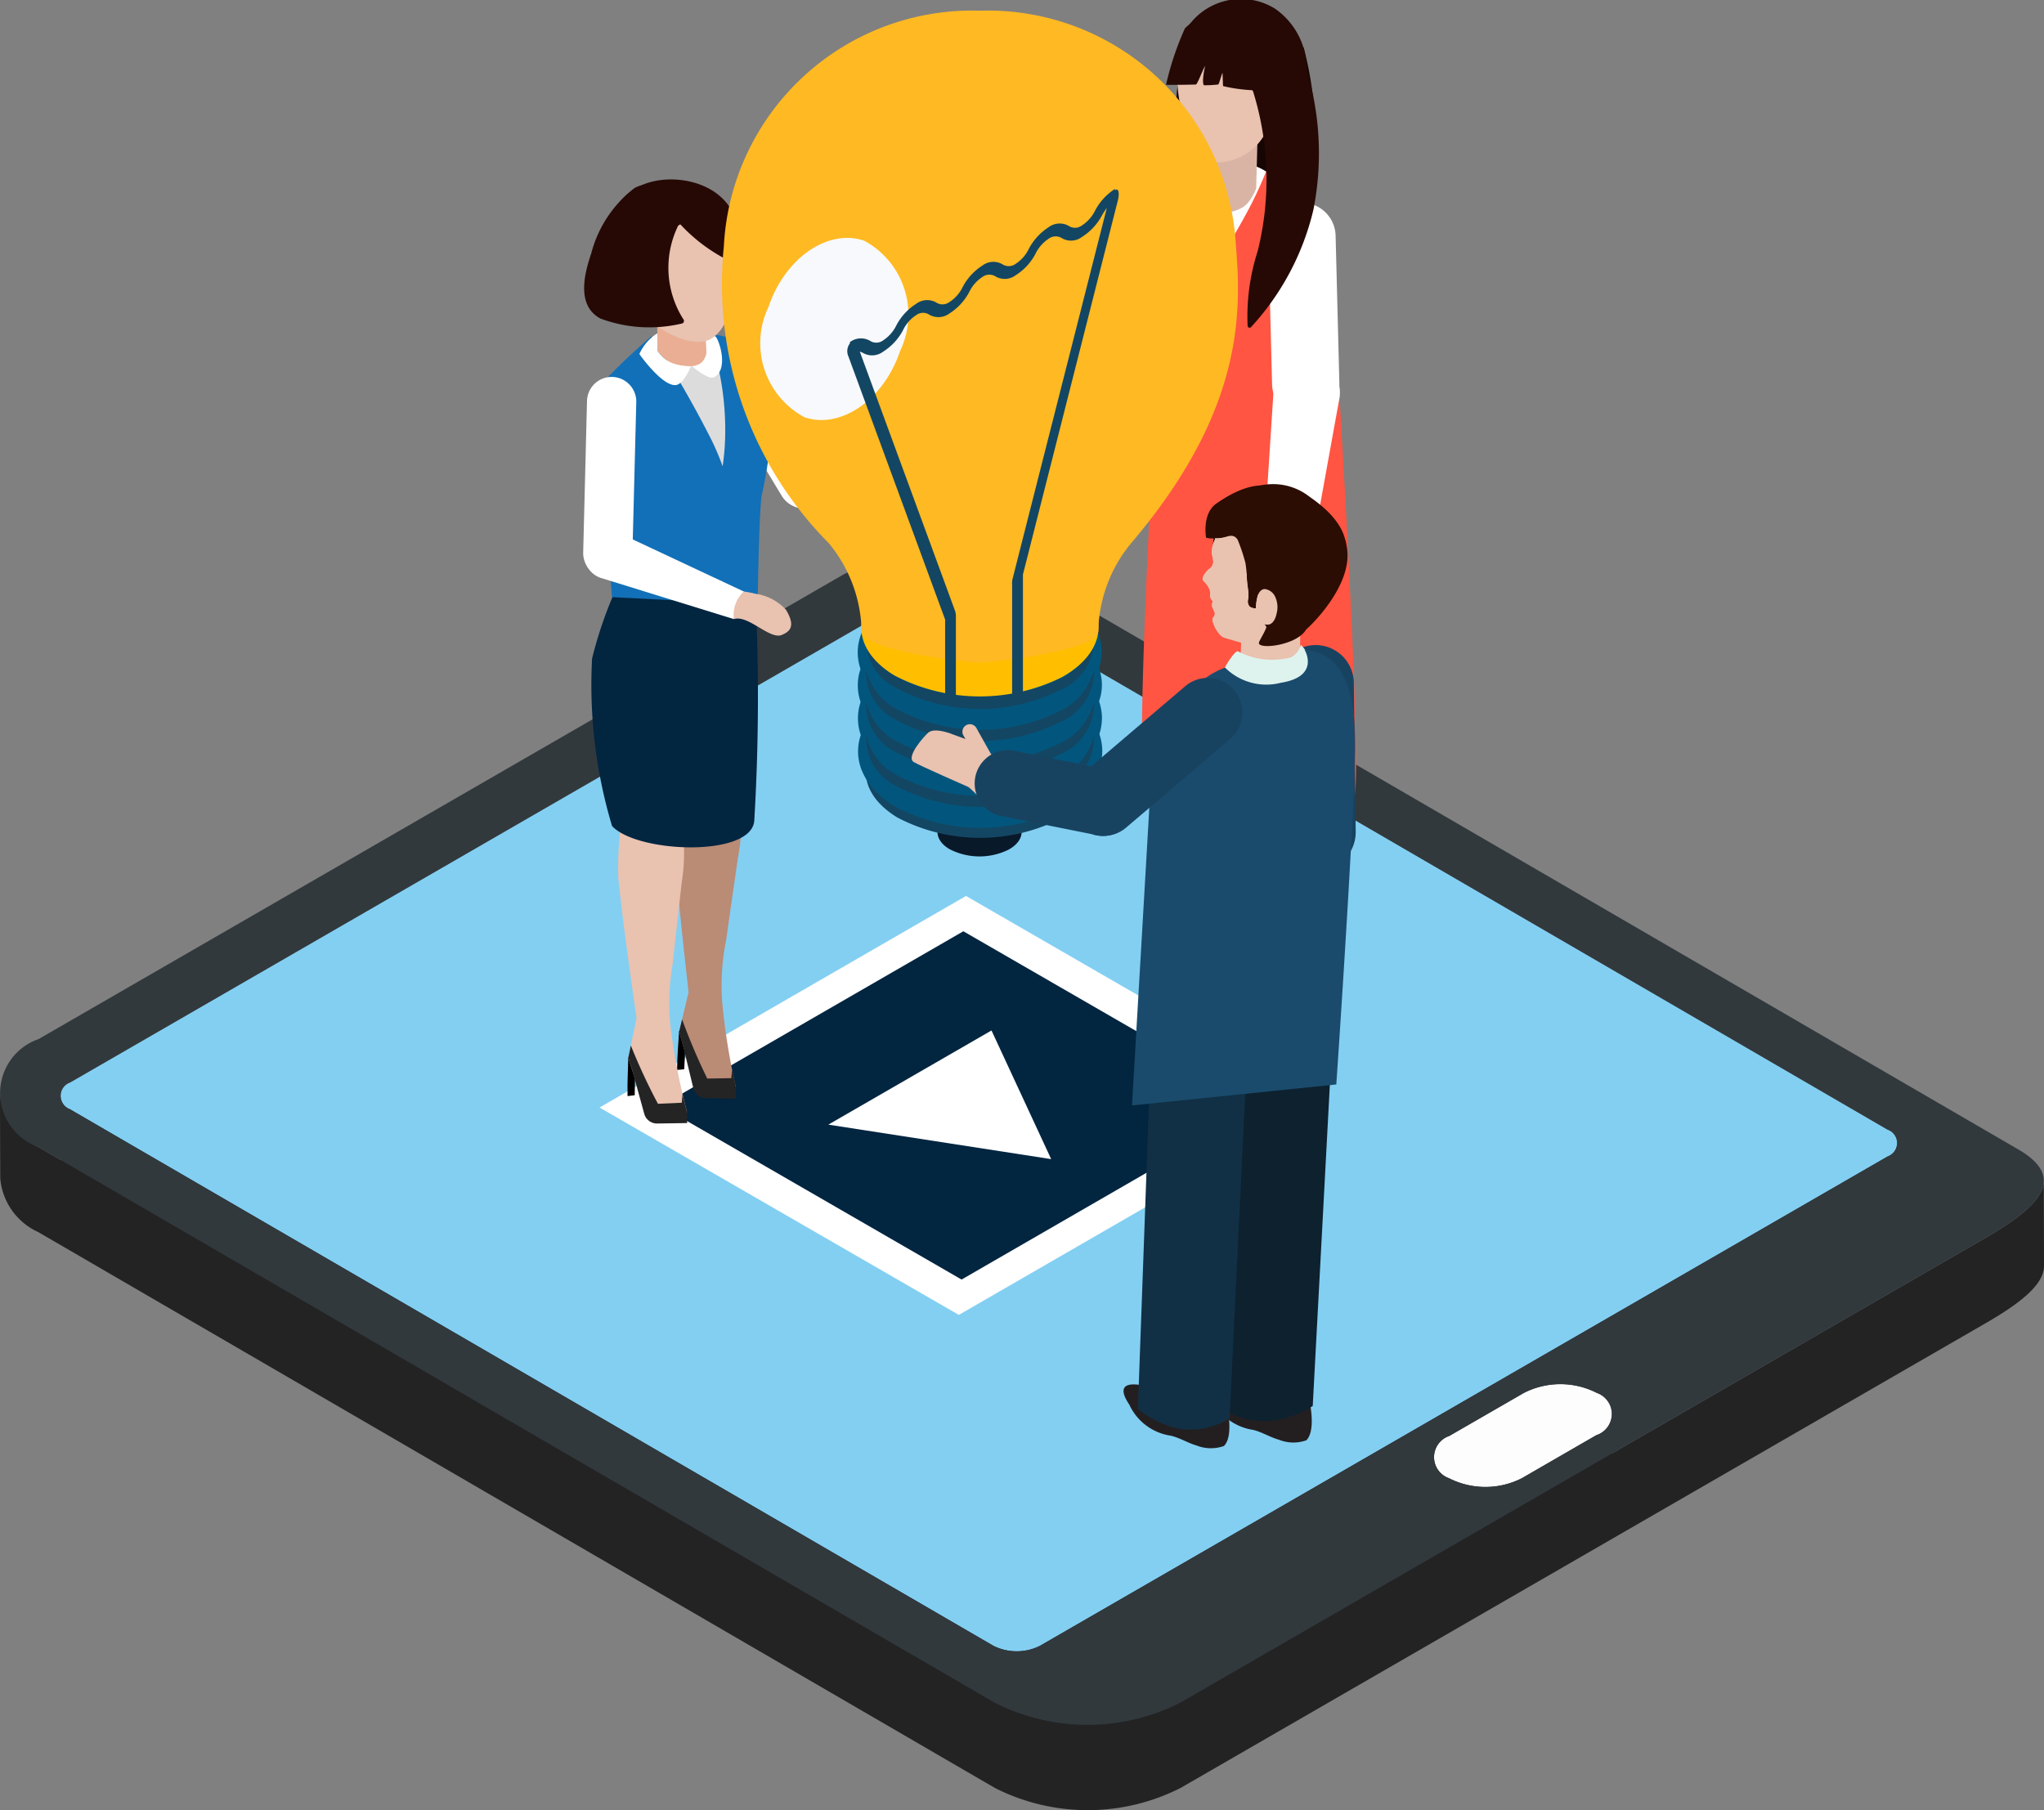 <svg xmlns="http://www.w3.org/2000/svg" xmlns:xlink="http://www.w3.org/1999/xlink" viewBox="0 0 40.239 35.639"><rect x="0" y="0" width="40.239" height="35.639" fill="#808080" stroke="none"/><defs><style>.cls-1{fill:#9cb5cc;}.cls-2{fill:#232324;}.cls-3{fill:#83cff2;}.cls-4{fill:#fdfdfd;}.cls-5{fill:#31393d;}.cls-6{fill:#fff;}.cls-7{fill:#022540;}.cls-8{fill:#160503;}.cls-9{fill:#71cff3;}.cls-10{fill:#dcdcdc;}.cls-11{fill:#e9c2b0;}.cls-12{fill:#ba8b75;}.cls-13{fill:#242424;}.cls-14{fill:#ff5542;}.cls-15{fill:#d9b4a4;}.cls-16{fill:#260905;}.cls-17{fill:#0b2130;}.cls-18{fill:#1170b8;}.cls-19{fill:#e9ae93;}.cls-20{isolation:isolate;}.cls-21{clip-path:url(#clip-path);}.cls-22{fill:#aa2a41;}.cls-23{fill:#d43451;}.cls-24{fill:#ff3f61;}.cls-25{fill:#9f273c;}.cls-26{fill:#081929;}.cls-27{fill:#134663;}.cls-28{fill:#02567d;}.cls-29{fill:#ffbf00;}.cls-30{fill:#ffb923;}.cls-31{fill:#f8f9fc;}.cls-32{fill:#174361;}.cls-33{fill:#fdfffe;}.cls-34{fill:#2b0d04;}.cls-35{fill:#231f20;}.cls-36{fill:#0d212f;}.cls-37{fill:#113045;}.cls-38{fill:#def3ee;}.cls-39{fill:#1a4b6c;}</style><clipPath id="clip-path"><path class="cls-1" d="M19.547,7.058,18.242,8.769a.039.039,0,0,0-.001.037.119.119,0,0,0,.083.064.04.04,0,0,0,.037-.011l1.268-1.738a.026.026,0,0,1-.025.008.077.077,0,0,1-.058-.045A.024.024,0,0,1,19.547,7.058Z"></path></clipPath></defs><g id="Layer_2" data-name="Layer 2"><g id="Layer_1-2" data-name="Layer 1"><path class="cls-2" d="M40.235,23.245c0,.376-.502.753-1.157,1.132l-7.346,4.24-.002-.782a.373.373,0,0,0-.068-.206L37.166,24.45a.32.32,0,0,0,.186-.266c-.001-.56-.002-1.12-.005-1.68a.315.315,0,0,0-.184-.262l-18.18-10.565a1.025,1.025,0,0,0-.913-.002L1.381,21.311a.321.321,0,0,0-.187.266l.003,1.262-.449-.261A1.281,1.281,0,0,1,0,21.525q.001.841.005,1.679a1.283,1.283,0,0,0,.749,1.054L19.585,35.201a4.037,4.037,0,0,0,3.657,0L39.084,26.055c.654-.377,1.157-.754,1.155-1.131C40.239,24.366,40.235,23.804,40.235,23.245Z"></path><path class="cls-3" d="M37.163,22.242l-18.18-10.565a1.025,1.025,0,0,0-.913-.002L1.381,21.311a.281.281,0,0,0-.003.529l18.18,10.564a1.028,1.028,0,0,0,.914,0L37.162,22.769A.28.28,0,0,0,37.163,22.242Z"></path><path class="cls-4" d="M29.999,27.424a1.579,1.579,0,0,1,1.437-.001.439.439,0,0,1-.007.832l-1.468.848a1.58,1.58,0,0,1-1.435,0,.44.44,0,0,1,.005-.832Z"></path><path class="cls-5" d="M16.6,11.313a4.042,4.042,0,0,1,3.659.002L39.733,22.63c1.003.583.355,1.162-.655,1.747L23.237,33.522a4.046,4.046,0,0,1-3.658,0L.749,22.578a1.123,1.123,0,0,1,.01-2.12ZM37.163,22.242l-18.18-10.565a1.025,1.025,0,0,0-.913-.002L1.381,21.311a.281.281,0,0,0-.003.529l18.18,10.564a1.026,1.026,0,0,0,.913,0l16.69-9.636a.28.28,0,0,0,.001-.527Zm-5.735,6.014a.439.439,0,0,0,.007-.832,1.579,1.579,0,0,0-1.437.001l-1.469.847a.44.44,0,0,0-.005.832,1.58,1.58,0,0,0,1.435,0l1.468-.848Z"></path><polygon class="cls-6" points="26.09 21.723 19.017 17.64 11.803 21.805 18.876 25.888 26.09 21.723"></polygon><polygon class="cls-7" points="24.886 21.753 18.965 18.335 13.009 21.773 18.93 25.192 24.886 21.753"></polygon><polygon class="cls-6" points="19.519 20.288 20.694 22.821 16.307 22.142 19.519 20.288"></polygon><path class="cls-8" d="M24.03,2.678c-.147-.436-.683-.858-.643-1.316a3.738,3.738,0,0,0-.125-.389c-.308,2.375-.218,4.518.579,4.663C24.147,5.693,24.096,2.877,24.03,2.678Z"></path><path class="cls-6" d="M22.239,6.877a.56.56,0,0,0,.409.679h0a.56.56,0,0,0,.679-.409L23.714,4.12a.56.56,0,0,0-.409-.679h0a.562.562,0,0,0-.679.409Z"></path><path class="cls-9" d="M22.986,6.559a.547.547,0,0,1,.334.7l-1.033,3.103a1.221,1.221,0,0,0-.498-.386,1.072,1.072,0,0,0-.516-.04l1.014-3.044A.548.548,0,0,1,22.986,6.559Z"></path><path class="cls-6" d="M21.898,9.844c-.286-.114-.566-.082-.625.069s.122.367.408.479.567.083.626-.069S22.185,9.956,21.898,9.844Z"></path><path class="cls-10" d="M21.888,9.87c-.258-.102-.511-.075-.566.063s.111.332.37.434.511.075.566-.064C22.312,10.166,22.146,9.972,21.888,9.87Z"></path><path class="cls-11" d="M22.164,10.036a.828.828,0,0,0-.587-.229,4.174,4.174,0,0,0-.235.472,2.156,2.156,0,0,0-.186.98c.093.472.308.312.501.248.292-.097.28-.837.357-1.199A.613.613,0,0,1,22.164,10.036Z"></path><path class="cls-11" d="M21.592,10.299a1.173,1.173,0,0,0,.111.552c.123.257-.109.399-.318-.048-.184-.394-.054-.554.064-.578A.113.113,0,0,1,21.592,10.299Z"></path><path class="cls-8" d="M25.343,1.565c-.006-.087-.003-.218-.068-.281l-.003-.001c-.013-.08-.026-.159-.041-.238.007-.062.005-.126.009-.188.001-.015.004-.029.005-.043A2.811,2.811,0,0,0,24.723.49a.75.75,0,0,0-.008.465.023.023,0,0,0,.044,0,.497.497,0,0,0,.013-.054c.005.103.012.206.016.308.012.27-.062.531-.054.795a.03.03,0,0,0,.046.025c-.001.083,0,.167.004.252.001.024.001.049.001.074-.142.361-.545.974-.325,1.352.175.297.746,1.6.814,1.296.07-.315.55-.863.56-1.252a7.275,7.275,0,0,0-.17-2.819C25.664.888,25.346,1.607,25.343,1.565Z"></path><path class="cls-6" d="M23.093,6.426H25.06s.373-2.429-.098-3.025a1.113,1.113,0,0,0-1.169-.063C23.165,3.819,23.093,6.426,23.093,6.426Z"></path><path d="M24.33,17.848c.026.318.035.65.046.793l.149.013c-.003-.312-.03-.574-.041-.811Z"></path><path class="cls-12" d="M24.401,12.191c.024.245.049.488.072.732a7.137,7.137,0,0,1,.104,1.168c-.071.984-.181,1.965-.29,2.946l.196.82-.327,1.158-.86.015a13.509,13.509,0,0,0,.29-1.809,4.756,4.756,0,0,0-.084-1.271q-.123-.857-.245-1.714a3.794,3.794,0,0,1-.07-.815,3.244,3.244,0,0,0,.004-.385c-.006-.107-.08-.319-.047-.418.051-.146.302-.161.443-.2Q23.994,12.305,24.401,12.191Z"></path><path class="cls-13" d="M23.296,19.03l.004.226.624-.011a.273.273,0,0,0,.262-.21l.216-.893.08-.284-.061-.254a12.628,12.628,0,0,1-.525,1.232c-.053.001-.5-.007-.5-.007l-.017-.174Z"></path><path d="M25.39,18.388c.016.319.015.65.02.794l.15.018c.006-.312-.014-.574-.016-.812Z"></path><path class="cls-11" d="M25.638,12.737c.016.244.031.489.048.734a6.984,6.984,0,0,1,.067,1.17c-.102.982-.242,1.959-.382,2.935l.171.827L25.178,19.55l-.859-.013a13.672,13.672,0,0,0,.347-1.799,4.779,4.779,0,0,0-.045-1.273q-.094-.86-.191-1.72a3.801,3.801,0,0,1-.044-.817,2.979,2.979,0,0,0,.015-.384c-.002-.107-.07-.322-.032-.419.055-.143.306-.151.448-.186C25.091,12.872,25.364,12.804,25.638,12.737Z"></path><path class="cls-13" d="M24.319,19.537l-.003.226.624.008a.273.273,0,0,0,.268-.202l.244-.887.088-.281-.053-.256a12.693,12.693,0,0,1-.563,1.215c-.052-.001-.499-.023-.499-.023l-.012-.174Z"></path><path class="cls-14" d="M26.149,4.403a16.194,16.194,0,0,0-1.196-1.099,7.552,7.552,0,0,1-.373.818c-.223.425-.553.944-.773,1.404a5.25,5.25,0,0,0-.23.546,4.713,4.713,0,0,1-.051-.553,5.942,5.942,0,0,1,.348-2.218l-.7.139a.372.372,0,0,0-.264.208c-.025.052-.334,1.139-.362,1.385a8.816,8.816,0,0,0,.218,1.65c.059.458-.399,7.051-.257,8.773.063.768,3.617.841,4.14.276C26.881,15.482,26.181,4.634,26.149,4.403Z"></path><path class="cls-15" d="M23.98,4.156a.587.587,0,0,0,.43-.046c.214-.087.32-.404.32-.404l.026-1.003-.875.12s-.053.733-.038.989C23.851,3.977,23.848,4.103,23.98,4.156Z"></path><path class="cls-6" d="M26.367,7.528a.664.664,0,0,1-.636.692h0a.665.665,0,0,1-.688-.64l-.074-2.896a.663.663,0,0,1,.636-.692h0a.664.664,0,0,1,.688.64Z"></path><path class="cls-6" d="M25.833,7.081a.65.65,0,0,0-.756.53l-.169,2.621a1.421,1.421,0,0,1,1.009.101l.452-2.495A.656.656,0,0,0,25.833,7.081Z"></path><path class="cls-11" d="M25.773,10.105a.956.956,0,0,0-.786-.188,3.497,3.497,0,0,0-.205.519,1.367,1.367,0,0,0-.049.916c.247.468.456.388.64.251C25.652,11.396,25.47,10.373,25.773,10.105Z"></path><path class="cls-16" d="M25.223,2.463c-.555.542-.778.286-1.332-.077A1.327,1.327,0,0,1,23.219.855,1.275,1.275,0,0,1,25.101.171,1.454,1.454,0,0,1,25.223,2.463Z"></path><path class="cls-11" d="M25.037,1.766a2.786,2.786,0,0,1-.127.855,1.084,1.084,0,0,1-1.255.535,3.322,3.322,0,0,1-.483-1.769c0-.737.398-.64.965-.721C24.488.617,25.019,1.021,25.037,1.766Z"></path><path class="cls-16" d="M24.655.455a1.025,1.025,0,0,0-1.328.103,5.798,5.798,0,0,0-.372,1.112c-.001.004.587-.003.592-.007.049-.054.136-.308.18-.365-.02.063-.069.325-.027.38a2.143,2.143,0,0,0,.284-.015c.019-.018.067-.208.083-.228.002.031.009.259.011.26a3.146,3.146,0,0,0,1.056.067C25.148,1.766,25.045.736,24.655.455Z"></path><path class="cls-16" d="M25.544.865s-1.078.717-.878.928a5.813,5.813,0,0,1,.092,3.155,4.18,4.18,0,0,0-.197,1.468.039.039,0,0,0,.066.026,5.16,5.16,0,0,0,1.23-2.316A5.723,5.723,0,0,0,25.544.865Z"></path><path d="M13.514,20.303c-.026.3-.034.614-.044.749l-.141.013c.003-.295.029-.542.039-.766Z"></path><path class="cls-12" d="M13.447,14.96q-.034.346-.067.691a6.572,6.572,0,0,0-.098,1.104c.067.93.17,1.856.273,2.782l-.185.775.309,1.094.811.014a12.72,12.72,0,0,1-.274-1.709,4.492,4.492,0,0,1,.079-1.201c.076-.54.154-1.079.232-1.619a3.631,3.631,0,0,0,.065-.77,3.098,3.098,0,0,1-.003-.363c.005-.102.075-.302.044-.395-.048-.137-.285-.151-.418-.189C13.96,15.103,13.703,15.032,13.447,14.96Z"></path><path class="cls-13" d="M14.49,21.42l-.003.212-.59-.009a.26.26,0,0,1-.248-.199l-.204-.844-.075-.269.058-.241a11.94,11.94,0,0,0,.495,1.164c.05.001.473-.007.473-.007l.017-.163Z"></path><path class="cls-6" d="M15.39,9.763a.522.522,0,0,0,.717.172h0a.522.522,0,0,0,.172-.718l-1.377-2.28a.523.523,0,0,0-.718-.171h0a.521.521,0,0,0-.171.718Z"></path><path class="cls-10" d="M12.568,6.996c.07-.108.662.205,1.165.205.505,0,.755-.449.755.055s-.073,2.807-.577,2.807S12.295,7.421,12.568,6.996Z"></path><path class="cls-10" d="M12.879,7.545l1.06,2.027.14-2.951a1.203,1.203,0,0,1,.6.153c.338.833.694,1.279.33,2.207a5.135,5.135,0,0,0-.304,2.171c.01.098.02.199.03.303a6.343,6.343,0,0,0-.797.218,2.501,2.501,0,0,1-1.06-.016Z"></path><path class="cls-6" d="M15.379,9.694a.522.522,0,0,1,.275-.688l2.008-.88a1.172,1.172,0,0,0,.053.601,1.04,1.04,0,0,0,.307.39L16.07,9.973A.528.528,0,0,1,15.379,9.694Z"></path><path class="cls-17" d="M17.55,8.735c.106.276.31.453.457.398s.178-.324.071-.6-.31-.453-.457-.398S17.443,8.461,17.55,8.735Z"></path><path class="cls-10" d="M17.578,8.724c.095.246.277.405.407.354.13-.049.159-.288.064-.533s-.278-.403-.408-.354S17.484,8.48,17.578,8.724Z"></path><path d="M12.514,20.813c-.015.302-.014.615-.019.75l-.141.017c-.006-.294.011-.542.014-.767Z"></path><path class="cls-11" d="M12.279,15.475q-.023.347-.046.693a6.739,6.739,0,0,0-.062,1.106c.096.927.228,1.849.36,2.772l-.162.781L12.712,21.91l.814-.012a12.532,12.532,0,0,1-.327-1.699,4.484,4.484,0,0,1,.041-1.203q.09-.813.181-1.625a3.586,3.586,0,0,0,.041-.772,3.049,3.049,0,0,1-.013-.363c.002-.102.066-.305.03-.396-.052-.136-.29-.143-.424-.176Q12.668,15.571,12.279,15.475Z"></path><path class="cls-13" d="M13.525,21.898l.003.213-.59.009a.26.26,0,0,1-.255-.191l-.23-.837-.085-.266.051-.242a11.701,11.701,0,0,0,.533,1.147c.049,0,.471-.02.471-.02l.011-.165Z"></path><path class="cls-7" d="M12.049,16.263a9.697,9.697,0,0,1-.393-3.298,8.09,8.09,0,0,1,.477-1.382,3.701,3.701,0,0,1,1.638-.191,6.72,6.72,0,0,1,1.097.239,41.183,41.183,0,0,1-.019,4.528C14.79,16.883,12.543,16.797,12.049,16.263Z"></path><path class="cls-18" d="M14.916,11.901l-2.869-.144s-.287-3.895-.251-4.154a13.327,13.327,0,0,1,1.03-.983,20.962,20.962,0,0,1,1.182,2.044,5.161,5.161,0,0,1,.218.516,4.714,4.714,0,0,0,.048-.522,5.622,5.622,0,0,0-.328-2.096l.661.132a.35.35,0,0,1,.249.196c.024.049.316,1.076.343,1.31a8.474,8.474,0,0,1-.205,1.558C14.936,10.189,14.916,11.901,14.916,11.901Z"></path><path class="cls-6" d="M14.057,7.428c.306-.163.084-.785.022-.807a.224.224,0,0,0-.228.035,1.737,1.737,0,0,0-.249.538S13.944,7.489,14.057,7.428Z"></path><path class="cls-19" d="M12.938,6.38l.003.182.005.348a.686.686,0,0,0,.103.12l.001.002a.533.533,0,0,0,.05.041.527.527,0,0,0,.178.091.964.964,0,0,0,.325.045.305.305,0,0,0,.097-.016.25.25,0,0,0,.162-.12.485.485,0,0,0,.046-.121l-.021-.439-.011-.214Z"></path><path class="cls-16" d="M13.326,4.23c.207-.406.384-.607.678-.396a1.155,1.155,0,0,1,.238.098,2.177,2.177,0,0,1,.493.854,2.263,2.263,0,0,0,.531,1.189.045.045,0,0,1-.008.069c-.826.577-1.591.114-1.917-.748A1.357,1.357,0,0,1,13.326,4.23Z"></path><path class="cls-16" d="M12.394,5.774c.545.532.69.975,1.234.618a2.187,2.187,0,0,0,.847-2.006c-.138-.798-1.296-1.057-1.946-.689A1.259,1.259,0,0,0,12.394,5.774Z"></path><path class="cls-11" d="M12.582,5.411a2.447,2.447,0,0,0,.357,1.01c.233.172.775.443,1.081.236.409-.276.474-1.015.474-1.739s-.551-.859-1.021-.551S12.47,4.697,12.582,5.411Z"></path><path class="cls-11" d="M12.595,5.441c.065.189.157.302.277.286s.183-.143.157-.342S12.83,5.04,12.709,5.056,12.521,5.227,12.595,5.441Z"></path><path class="cls-16" d="M13.147,3.892c.232-.341.718-.14.997.024a1.744,1.744,0,0,1,.694,1.336c.006.031-.021.072-.057.058a3.304,3.304,0,0,1-1.718-1.314C13.012,3.981,13.107,3.95,13.147,3.892Z"></path><path class="cls-16" d="M11.638,4.994a2.377,2.377,0,0,1,.855-1.293c.48-.258,1.044.285.91.643A1.887,1.887,0,0,0,13.45,6.281a.054.054,0,0,1-.037.091,2.757,2.757,0,0,1-1.594-.101C11.346,6.016,11.501,5.394,11.638,4.994Z"></path><path class="cls-6" d="M12.587,6.97s.028.042.076.103c.141.18.448.538.649.507.122-.02.236-.241.291-.371a.964.964,0,0,1-.325-.045.527.527,0,0,1-.178-.091.533.533,0,0,1-.05-.041l-.001-.002a.686.686,0,0,1-.103-.12l-.005-.348A.928.928,0,0,0,12.587,6.97Z"></path><path class="cls-6" d="M11.481,10.875a.486.486,0,0,0,.472.499h0a.486.486,0,0,0,.497-.475l.076-2.978a.486.486,0,0,0-.473-.5h0a.486.486,0,0,0-.497.475Z"></path><path class="cls-11" d="M14.448,12.189a.724.724,0,0,1,.025-.563,2.535,2.535,0,0,1,.404.065,1.004,1.004,0,0,1,.595.313c.201.332.073.432-.082.497C15.154,12.599,14.729,12.099,14.448,12.189Z"></path><path class="cls-6" d="M11.534,10.753a.476.476,0,0,1,.616-.277l2.493,1.17a.626.626,0,0,0-.195.543l-2.64-.817A.481.481,0,0,1,11.534,10.753Z"></path><path class="cls-11" d="M17.645,8.548v.006a.482.482,0,0,0,.02.123l.003.009a.361.361,0,0,0,.013.039.491.491,0,0,0,.086.141.295.295,0,0,0,.039.036c.087-.01.111.008.195-.007.038-.007.075-.015.111-.022.119-.025.219-.05.271-.066a.724.724,0,0,0,.318-.191.33.33,0,0,0,.059-.3.261.261,0,0,0-.056-.093.235.235,0,0,0-.185-.077.388.388,0,0,0-.137.046c-.108.053-.244.121-.385.189l-.115.057C17.776,8.489,17.736,8.506,17.645,8.548Z"></path><g class="cls-20"><g class="cls-20"><path class="cls-1" d="M19.547,7.058,18.242,8.769a.039.039,0,0,0-.001.037.119.119,0,0,0,.083.064.04.04,0,0,0,.037-.011l1.268-1.738a.026.026,0,0,1-.025.008.077.077,0,0,1-.058-.045A.024.024,0,0,1,19.547,7.058Z"></path><g class="cls-21"><g class="cls-20"><polygon class="cls-22" points="19.547 7.058 18.242 8.769 18.242 8.77 19.547 7.058 19.547 7.058 19.547 7.058"></polygon><path class="cls-23" d="M19.547,7.058,18.242,8.77a.034.034,0,0,0-.006.017L19.543,7.071l.004-.013Z"></path><path class="cls-24" d="M19.543,7.071,18.236,8.787a.05.05,0,0,0,.005.019.093.093,0,0,0,.025.035l1.296-1.732a.086.086,0,0,1-.017-.025l-.003-.013Z"></path><path class="cls-23" d="M19.563,7.109,18.267,8.841a.083.083,0,0,0,.024.018L19.581,7.12l-.017-.011Z"></path><path class="cls-22" d="M19.581,7.12,18.291,8.858a.095.095,0,0,0,.034.012.04.04,0,0,0,.037-.011l1.268-1.738a.026.026,0,0,1-.025.008.063.063,0,0,1-.024-.009Z"></path></g></g></g><path class="cls-25" d="M19.571,7.051c-.022-.004-.034.011-.025.033a.077.077,0,0,0,.058.045c.023.003.035-.012.026-.034A.083.083,0,0,0,19.571,7.051Z"></path></g><path class="cls-11" d="M17.653,8.457a.364.364,0,0,0-.008.091v.006a.482.482,0,0,0,.02.123l.003.009c.118-.043.192-.067.261-.092.015-.005.029-.01.045-.015.043-.012.087-.021.128-.033a.409.409,0,0,0,.102-.042V8.502l.008-.003L18.209,8.5a.669.669,0,0,0,.286-.267.527.527,0,0,0,.209-.01c.009-.003.02-.005.029-.009a.202.202,0,0,0,.097-.056.099.099,0,0,0,.022-.105c-.127-.01-.254-.021-.381-.031a.724.724,0,0,0-.218.005.771.771,0,0,0-.356.267l-.012.013a.648.648,0,0,1-.086.067A.72.72,0,0,1,17.653,8.457Z"></path><path class="cls-11" d="M18.438,8.375a.118.118,0,0,0-.038.062c-.004.024.015.052.039.046a.115.115,0,0,0-.066.04c-.014.023,0,.06.025.059a.074.074,0,0,0-.083.049.058.058,0,0,0,.054.072.044.044,0,0,0-.038.054.072.072,0,0,0,.052.05.218.218,0,0,0,.075.005.54.54,0,0,0,.278-.069.077.077,0,0,0,.028-.03.029.029,0,0,0-.013-.035.204.204,0,0,0,.094-.064.069.069,0,0,0-.02-.099.138.138,0,0,0,.068-.078c.008-.035-.019-.078-.054-.073a.132.132,0,0,0,.029-.147c-.033-.075-.058-.043-.102-.008C18.667,8.284,18.527,8.288,18.438,8.375Z"></path><polygon class="cls-26" points="20.112 16.381 18.456 16.381 18.463 15.342 20.119 15.342 20.112 16.381"></polygon><path class="cls-26" d="M19.881,16.048c.317.191.307.495-.024.679a1.288,1.288,0,0,1-1.17-.012c-.317-.191-.306-.494.024-.678A1.29,1.29,0,0,1,19.881,16.048Z"></path><g class="cls-20"><path class="cls-27" d="M20.92,14.286c.861.518.832,1.343-.066,1.844a3.508,3.508,0,0,1-3.183-.032c-.862-.519-.832-1.345.066-1.844A3.502,3.502,0,0,1,20.92,14.286Z"></path><path class="cls-28" d="M17.623,15.878a1.829,1.829,0,0,1-.397-.314,1.492,1.492,0,0,1-.122-.146,1.178,1.178,0,0,1-.119-.205.991.991,0,0,1-.069-.204.957.957,0,0,1-.024-.202,1.097,1.097,0,0,1,.01-.155.993.993,0,0,1,.052-.203,1.144,1.144,0,0,1,.198-.346,1.57,1.57,0,0,1,.314-.297,2.672,2.672,0,0,1,1.006-.436,3.758,3.758,0,0,1,.695-.088c.076-.003.199-.005.346.003.14.008.199.016.34.034a3.28,3.28,0,0,1,.328.062c.138.034.195.054.313.093a2.91,2.91,0,0,1,.293.124c.056.025.127.067.181.098a.131.131,0,0,0-.047-.018.387.387,0,0,0-.252.06,2.962,2.962,0,0,0-2.689-.028c-.758.423-.783,1.12-.056,1.558a2.962,2.962,0,0,0,2.689.028c.758-.423.782-1.12.056-1.558a.387.387,0,0,1,.252-.06.131.131,0,0,1,.047.018c.053.033.124.078.174.116a1.82,1.82,0,0,1,.192.165,1.45,1.45,0,0,1,.131.15,1.2,1.2,0,0,1,.129.207,1.059,1.059,0,0,1,.102.366,1.009,1.009,0,0,1,0,.174,1.071,1.071,0,0,1-.127.406,1.145,1.145,0,0,1-.108.165,1.607,1.607,0,0,1-.309.303,2.322,2.322,0,0,1-.488.281,2.866,2.866,0,0,1-.544.174A3.543,3.543,0,0,1,17.623,15.878Z"></path><path class="cls-28" d="M17.62,15.229a1.818,1.818,0,0,1-.396-.314,1.334,1.334,0,0,1-.122-.147,1.109,1.109,0,0,1-.119-.203,1.025,1.025,0,0,1-.069-.204,1.012,1.012,0,0,1-.015-.357,1.011,1.011,0,0,1,.051-.203,1.119,1.119,0,0,1,.097-.203,1.355,1.355,0,0,1,.119-.165,1.716,1.716,0,0,1,.345-.308,2.474,2.474,0,0,1,.412-.228c.061-.025.143-.058.207-.08a3.082,3.082,0,0,1,.338-.095,3.699,3.699,0,0,1,.695-.088c.028-.001.175-.006.346.002.141.008.199.016.34.034.001.001.148.02.326.065a2.953,2.953,0,0,1,.606.214c.056.026.128.068.18.099a.217.217,0,0,0-.047-.018.384.384,0,0,0-.253.06,2.962,2.962,0,0,0-2.689-.027c-.758.423-.782,1.12-.056,1.558a2.964,2.964,0,0,0,2.689.027c.758-.423.783-1.12.056-1.558a.384.384,0,0,1,.253-.06.217.217,0,0,1,.047.018c.053.034.126.079.175.117a1.941,1.941,0,0,1,.193.166,1.323,1.323,0,0,1,.259.357,1.087,1.087,0,0,1,.102.365.969.969,0,0,1-.001.174,1.014,1.014,0,0,1-.04.204,1.21,1.21,0,0,1-.086.202,1.355,1.355,0,0,1-.108.164,1.627,1.627,0,0,1-.309.304,2.321,2.321,0,0,1-.487.28,3.089,3.089,0,0,1-.545.176A3.553,3.553,0,0,1,17.62,15.229Z"></path><path class="cls-28" d="M17.619,14.58a1.805,1.805,0,0,1-.397-.313,1.688,1.688,0,0,1-.122-.147,1.289,1.289,0,0,1-.119-.205.995.995,0,0,1-.094-.406,1.143,1.143,0,0,1,.009-.154,1.005,1.005,0,0,1,.051-.202,1.104,1.104,0,0,1,.098-.204,1.267,1.267,0,0,1,.119-.165,1.73,1.73,0,0,1,.344-.308,2.323,2.323,0,0,1,.414-.228,3.038,3.038,0,0,1,.545-.176,3.864,3.864,0,0,1,.694-.088c.078-.002.199-.003.348.004.139.007.198.016.338.034a3.113,3.113,0,0,1,.328.063,2.948,2.948,0,0,1,.606.215c.056.026.127.068.18.099a.143.143,0,0,0-.047-.018.381.381,0,0,0-.253.06,2.962,2.962,0,0,0-2.689-.028c-.758.423-.783,1.119-.056,1.557a2.957,2.957,0,0,0,2.688.027c.758-.423.783-1.12.056-1.557a.381.381,0,0,1,.253-.06.143.143,0,0,1,.047.018c.052.033.124.078.174.116a1.67,1.67,0,0,1,.195.167,1.302,1.302,0,0,1,.258.357,1.077,1.077,0,0,1,.102.364.97.97,0,0,1-.001.174.945.945,0,0,1-.042.202,1.16,1.16,0,0,1-.192.368,1.72,1.72,0,0,1-.309.304,2.382,2.382,0,0,1-.488.279,2.952,2.952,0,0,1-.544.175A3.536,3.536,0,0,1,17.619,14.58Z"></path><path class="cls-28" d="M17.618,13.932a1.819,1.819,0,0,1-.397-.314,1.41,1.41,0,0,1-.122-.147,1.176,1.176,0,0,1-.119-.204,1.002,1.002,0,0,1-.07-.204.941.941,0,0,1-.024-.203.931.931,0,0,1,.009-.153,1.029,1.029,0,0,1,.051-.204,1.108,1.108,0,0,1,.098-.203,1.391,1.391,0,0,1,.118-.165,1.8,1.8,0,0,1,.343-.309,2.657,2.657,0,0,1,.416-.229,3.052,3.052,0,0,1,.544-.174,3.801,3.801,0,0,1,.695-.089c.076-.002.198-.004.346.003.14.008.199.015.34.034a3.307,3.307,0,0,1,.327.062,2.897,2.897,0,0,1,.311.093,2.727,2.727,0,0,1,.294.123c.055.025.127.067.18.097a.155.155,0,0,0-.048-.017.386.386,0,0,0-.252.06,2.962,2.962,0,0,0-2.69-.027c-.757.423-.782,1.12-.055,1.557a2.959,2.959,0,0,0,2.688.028c.758-.422.782-1.12.056-1.558a.386.386,0,0,1,.252-.06.155.155,0,0,1,.048.017,2.161,2.161,0,0,1,.305.226,1.417,1.417,0,0,1,.238.27,1.107,1.107,0,0,1,.178.449,1.014,1.014,0,0,1-.056.501,1.302,1.302,0,0,1-.302.455,2.197,2.197,0,0,1-.179.155c-.051.039-.125.086-.18.122a2.68,2.68,0,0,1-.376.186,3.423,3.423,0,0,1-.999.225,3.741,3.741,0,0,1-.519.007,3.66,3.66,0,0,1-.513-.063c-.091-.018-.213-.049-.304-.073-.048-.013-.114-.035-.162-.053A2.714,2.714,0,0,1,17.618,13.932Z"></path><path class="cls-27" d="M20.855,15.301a3.505,3.505,0,0,1-3.183-.032,1.165,1.165,0,0,1-.619-.79,1.047,1.047,0,0,0,.619,1.01,3.507,3.507,0,0,0,3.183.032,1.083,1.083,0,0,0,.683-1.053A1.212,1.212,0,0,1,20.855,15.301Z"></path><path class="cls-27" d="M20.855,14.639a3.509,3.509,0,0,1-3.183-.032,1.17,1.17,0,0,1-.619-.792,1.047,1.047,0,0,0,.619,1.011,3.512,3.512,0,0,0,3.183.032,1.083,1.083,0,0,0,.683-1.053A1.212,1.212,0,0,1,20.855,14.639Z"></path><path class="cls-27" d="M20.855,14.003a3.505,3.505,0,0,1-3.183-.032,1.166,1.166,0,0,1-.619-.792,1.048,1.048,0,0,0,.619,1.012,3.51,3.51,0,0,0,3.183.032,1.083,1.083,0,0,0,.683-1.053A1.211,1.211,0,0,1,20.855,14.003Z"></path><path class="cls-27" d="M20.855,13.372a3.256,3.256,0,0,1-1.571.314,3.177,3.177,0,0,1-1.612-.346,1.164,1.164,0,0,1-.619-.791,1.047,1.047,0,0,0,.619,1.011,3.507,3.507,0,0,0,3.183.032,1.082,1.082,0,0,0,.683-1.052A1.208,1.208,0,0,1,20.855,13.372Z"></path></g><path class="cls-29" d="M20.976,11.411c.893.54.862,1.398-.068,1.92a3.631,3.631,0,0,1-3.302-.034c-.893-.539-.862-1.398.068-1.918A3.63,3.63,0,0,1,20.976,11.411Z"></path><path class="cls-30" d="M24.332,4.851A4.891,4.891,0,0,0,19.31.21H19.273a4.893,4.893,0,0,0-5.023,4.64,7.235,7.235,0,0,0,2.066,5.844,2.805,2.805,0,0,1,.646,1.734c.028.347,1.705.573,2.33.619.626-.046,2.301-.272,2.329-.619a2.814,2.814,0,0,1,.647-1.734C24.466,8.113,24.443,6.189,24.332,4.851Z"></path><path class="cls-31" d="M17.719,6.912c-.323.961-1.166,1.544-1.881,1.303A1.655,1.655,0,0,1,15.13,6.04c.325-.96,1.167-1.542,1.881-1.302A1.653,1.653,0,0,1,17.719,6.912Z"></path><path class="cls-27" d="M21.969,3.734l-.018.013V3.719a1.122,1.122,0,0,0-.392.426.729.729,0,0,1-.261.294.223.223,0,0,1-.259.008.363.363,0,0,0-.396.027,1.129,1.129,0,0,0-.39.427.724.724,0,0,1-.259.294.229.229,0,0,1-.261.007.358.358,0,0,0-.393.026,1.116,1.116,0,0,0-.39.426.721.721,0,0,1-.261.294.225.225,0,0,1-.259.007.36.36,0,0,0-.393.026,1.116,1.116,0,0,0-.392.427.734.734,0,0,1-.259.293.225.225,0,0,1-.261.007.36.36,0,0,0-.393.027v.025a.252.252,0,0,0-.031.254l1.901,5.173.004.012v1.627h.212V12.112h-.001a.301.301,0,0,0-.019-.095L16.927,6.924a.208.208,0,0,1,.066.027.361.361,0,0,0,.394-.028,1.113,1.113,0,0,0,.392-.426.724.724,0,0,1,.259-.294.225.225,0,0,1,.26-.005.363.363,0,0,0,.393-.026,1.129,1.129,0,0,0,.392-.427.725.725,0,0,1,.259-.293.23.23,0,0,1,.261-.007.358.358,0,0,0,.392-.026,1.108,1.108,0,0,0,.392-.426.731.731,0,0,1,.259-.294.231.231,0,0,1,.262-.008.357.357,0,0,0,.392-.026,1.122,1.122,0,0,0,.395-.427,1.437,1.437,0,0,1,.094-.143L19.943,11.361a.419.419,0,0,0-.018.152v2.31h.213V11.305l.003-.006,1.864-7.347C22.04,3.813,22.024,3.715,21.969,3.734Z"></path><path class="cls-32" d="M26.689,16.379a.751.751,0,0,1-.745.757h0a.751.751,0,0,1-.758-.745L25.15,13.458a.752.752,0,0,1,.745-.758h0a.753.753,0,0,1,.757.746Z"></path><path class="cls-11" d="M23.844,16.003a.148.148,0,0,0,.125-.167h0a.149.149,0,0,0-.168-.126l-.798.115a.148.148,0,0,0-.126.167h0a.148.148,0,0,0,.167.125Z"></path><path class="cls-11" d="M23.827,15.585l-.573.376-.359.409c-.03.042-.198.239-.148.376.034.093.284.589.435.472.102-.077.844-.823.844-.823.055-.044.26-.112.283-.162l.143-.335Z"></path><path class="cls-33" d="M23.739,15.213a.663.663,0,0,0,.086.932h0a.661.661,0,0,0,.93-.09l.703-1.085a.661.661,0,0,0-.085-.931h0a.661.661,0,0,0-.93.09Z"></path><path class="cls-11" d="M25.583,12.905c-.017.324-.596.378-1.035.397l-.003.001a.86.86,0,0,1-.131-.168l.026-.652,1.156-.034-.003.447Z"></path><path class="cls-34" d="M25.789,11.995c-.572.535-.782.514-1.299.104a1.587,1.587,0,0,1-.537-1.75A1.161,1.161,0,0,1,25.78,9.78C26.966,10.598,26.499,11.331,25.789,11.995Z"></path><path class="cls-11" d="M23.68,11.368a.458.458,0,0,1,.114-.159.182.182,0,0,0,.091-.151,1.625,1.625,0,0,0-.03-.161.591.591,0,0,1,.06-.268,1.88,1.88,0,0,0,.029-.221c.01-.072.032-.142.082-.163l.011-.005a2.378,2.378,0,0,1,.48.84,2.204,2.204,0,0,1,.03.327c.006.105.032.227.031.327,0,.064-.038.123.017.2.024.034.128.053.129.039a1.013,1.013,0,0,1,.037-.247c.025-.072.071-.127.137-.129a.259.259,0,0,1,.206.154.483.483,0,0,1,.028.329c-.029.137-.106.263-.247.203a.418.418,0,0,1,.094.216.131.131,0,0,0,.017.054.108.108,0,0,0,.031.028.242.242,0,0,1,.026.018.178.178,0,0,1-.109.048c-.053,0-.046.03-.228.07a.416.416,0,0,1-.179-.033c-.13-.038-.261-.076-.392-.114a.288.288,0,0,1-.103-.046.606.606,0,0,1-.16-.259.198.198,0,0,1-.013-.051c-.008-.066.06-.081.044-.151a1.065,1.065,0,0,0-.046-.101.156.156,0,0,1,.011-.124.142.142,0,0,1-.055-.11.51.51,0,0,0-.009-.118.515.515,0,0,0-.122-.17A.074.074,0,0,1,23.68,11.368Z"></path><path class="cls-34" d="M26.501,10.709c-.028-.336-.826-.413-.826-.413-.055-.05-.335-1.349-1.728-.383-.289.201-.204.671-.204.671s.069.05.479-.02c.217-.036.085.404.155.468a6.636,6.636,0,0,1,.493.887c.026.052.052.104.075.153.105.212-.179.539-.161.597.036.119.755.03.931-.278C25.758,12.362,26.699,11.487,26.501,10.709Z"></path><path class="cls-11" d="M23.794,11.209a.182.182,0,0,0,.091-.151,1.625,1.625,0,0,0-.03-.161.591.591,0,0,1,.06-.268c.003-.011.004-.022.006-.033.182.039.324-.144.443.028a3.525,3.525,0,0,1,.153.456,2.204,2.204,0,0,1,.03.327c.006.105.032.227.031.327,0,.064-.038.123.017.2.024.034.128.053.129.039a1.013,1.013,0,0,1,.037-.247c.025-.072.071-.127.137-.129a.259.259,0,0,1,.206.154.483.483,0,0,1,.028.329c-.029.137-.106.263-.247.203a.268.268,0,0,1,.043.06l-1.037-.059-.008-.021a.198.198,0,0,1-.013-.051c-.008-.066.06-.081.044-.151a1.065,1.065,0,0,0-.046-.101.156.156,0,0,1,.011-.124.142.142,0,0,1-.055-.11.51.51,0,0,0-.009-.118.515.515,0,0,0-.122-.17.074.074,0,0,1-.016-.069A.458.458,0,0,1,23.794,11.209Z"></path><path class="cls-35" d="M25.776,27.567s.14.593-.059.79a.769.769,0,0,1-.542-.012c-.17-.047-.349-.161-.517-.195a1.071,1.071,0,0,1-.804-.608c-.409-.611.383-.391.897-.176A2.622,2.622,0,0,0,25.776,27.567Z"></path><path class="cls-36" d="M25.005,27.977a2.021,2.021,0,0,0,.838-.295l.488-9.155-1.825.221-.477,8.965A1.523,1.523,0,0,0,25.005,27.977Z"></path><path class="cls-35" d="M24.154,27.679s.141.593-.059.79a.763.763,0,0,1-.542-.011c-.17-.048-.348-.161-.518-.194a1.07,1.07,0,0,1-.803-.609c-.41-.612.383-.391.896-.176A2.621,2.621,0,0,0,24.154,27.679Z"></path><path class="cls-37" d="M23.208,28.129a1.925,1.925,0,0,1-.807-.39l.251-6.921-.125-.522,2.074-.543-.395,8.171A1.451,1.451,0,0,1,23.208,28.129Z"></path><path class="cls-10" d="M24.055,13.714a2.324,2.324,0,0,1,1.279-.273c.541.03.837-.437.807.105s-.249,3.007-.791,2.976C24.81,16.492,23.737,14.153,24.055,13.714Z"></path><path class="cls-10" d="M24.055,13.714a2.324,2.324,0,0,1,1.279-.273c.541.03.837-.437.807.105s-.249,3.007-.791,2.976C24.81,16.492,23.737,14.153,24.055,13.714Z"></path><path class="cls-38" d="M24.059,13.272c.001-.069.26-.496.317-.445a1.46,1.46,0,0,0,1.041.115.4.4,0,0,0,.192-.246s.811.802-.452.976a1.245,1.245,0,0,1-.756-.123C24.21,13.446,23.869,13.442,24.059,13.272Z"></path><path class="cls-39" d="M22.285,21.764l.36-6.188c.236-1.831,1.125-2.304,1.472-2.432a1.151,1.151,0,0,0,1.101.298c.784-.126.464-.65.464-.65,1.01.07.992,1.425.996,1.893.007.882-.269,5.195-.371,6.666Z"></path><path class="cls-11" d="M19.36,15.182a.146.146,0,0,0,.2.057h0a.146.146,0,0,0,.056-.201l-.394-.704a.147.147,0,0,0-.2-.057h0a.148.148,0,0,0-.057.201Z"></path><path class="cls-11" d="M19.743,15.016l-.557-.4-.51-.187c-.052-.013-.294-.099-.405-.002-.073.065-.446.475-.283.576.108.067,1.072.49,1.072.49.062.036.198.203.253.205l.365.013Z"></path><path class="cls-32" d="M21.283,15.257a.684.684,0,0,0-.074.965h0a.683.683,0,0,0,.965.068l2.046-1.742a.685.685,0,0,0,.074-.965h0a.684.684,0,0,0-.965-.069Z"></path><path class="cls-32" d="M20.061,14.801a.662.662,0,0,0-.839.414h0a.661.661,0,0,0,.419.837l1.854.371a.661.661,0,0,0,.839-.415h0a.659.659,0,0,0-.419-.835Z"></path></g></g></svg>
